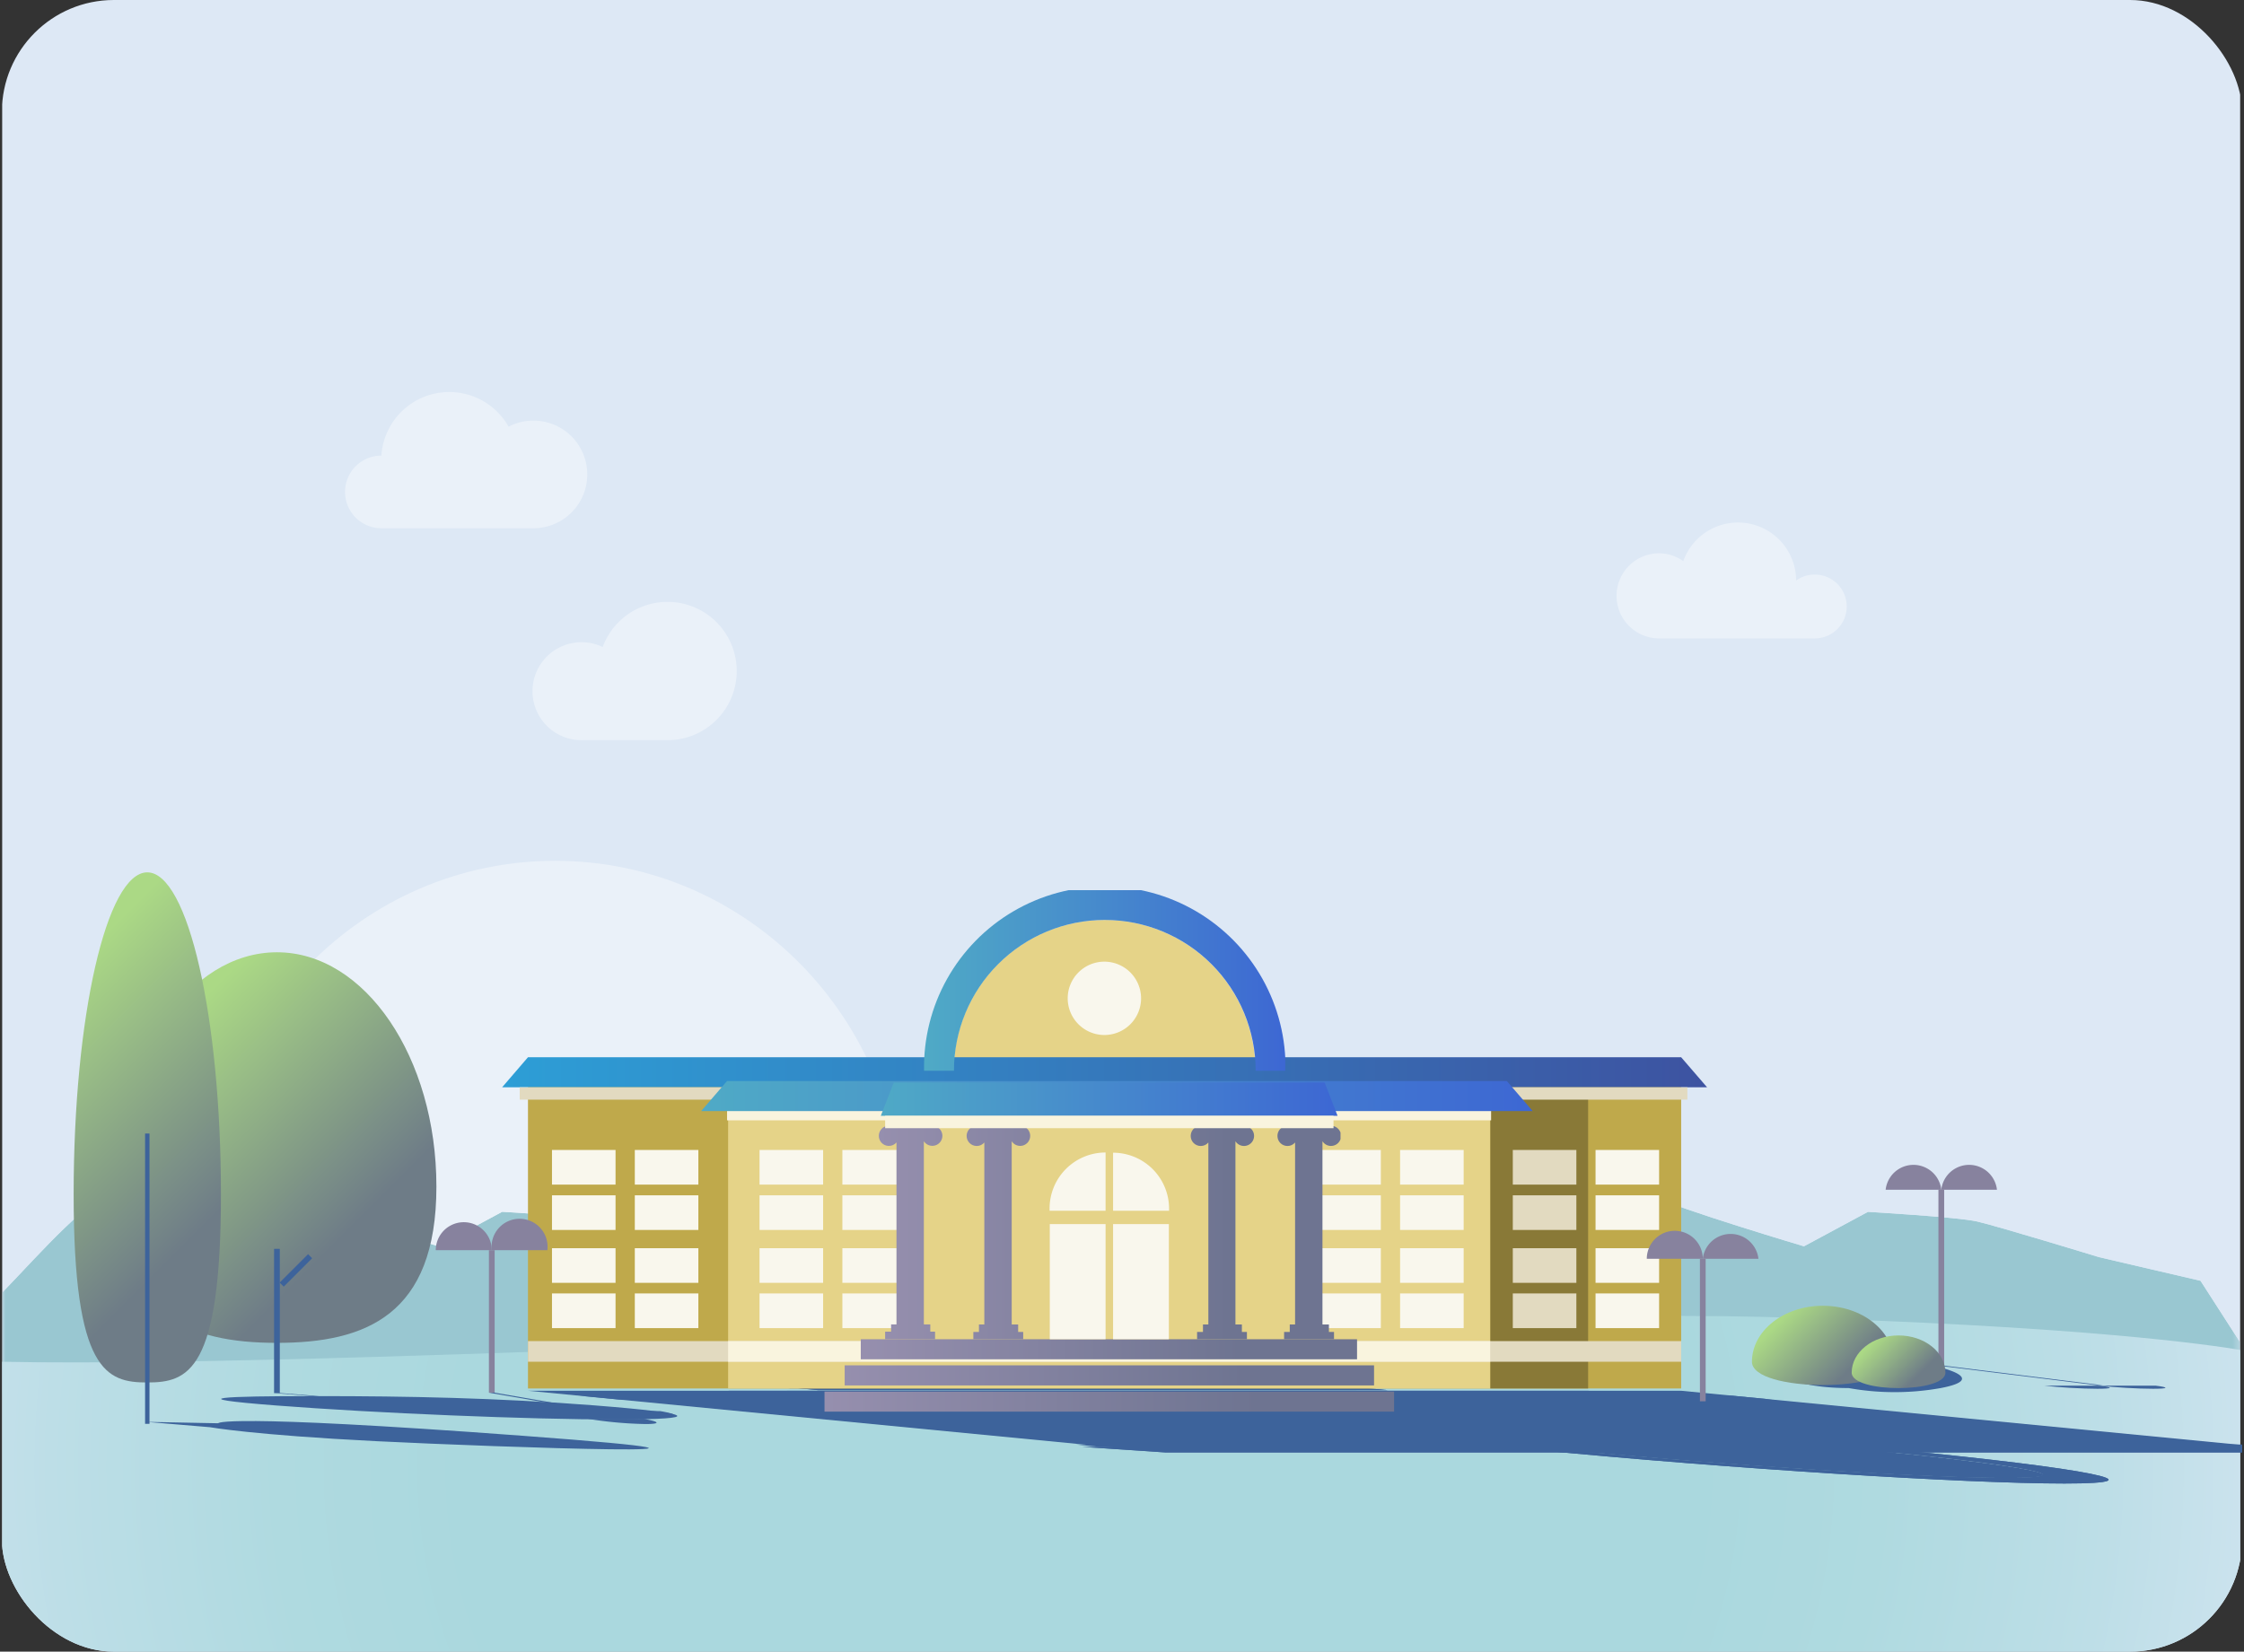 <svg id="Capa_1" data-name="Capa 1" xmlns="http://www.w3.org/2000/svg" xmlns:xlink="http://www.w3.org/1999/xlink" viewBox="0 0 320.55 236"><rect x="0" y="0" width="320.55" height="236" fill="#333333" stroke="none"/><defs><style>.cls-1{fill:url(#Degradado_sin_nombre_10);}.cls-2{fill:url(#Degradado_sin_nombre_10-2);}.cls-3,.cls-53,.cls-55,.cls-58{fill:none;}.cls-4{fill:#3d639b;}.cls-5{clip-path:url(#clip-path);}.cls-6{clip-path:url(#clip-path-2);}.cls-7{clip-path:url(#clip-path-3);}.cls-8{clip-path:url(#clip-path-4);}.cls-9{fill:url(#Degradado_sin_nombre_20);}.cls-10{clip-path:url(#clip-path-5);}.cls-11{fill:#dde8f5;}.cls-12{fill:#eaf1f9;}.cls-13{clip-path:url(#clip-path-6);}.cls-14{mask:url(#mask);}.cls-15{fill:url(#Degradado_sin_nombre);}.cls-16{clip-path:url(#clip-path-7);}.cls-17{mask:url(#mask-2);}.cls-18{fill:url(#Degradado_sin_nombre-2);}.cls-19{clip-path:url(#clip-path-8);}.cls-20{fill:url(#Degradado_sin_nombre_20-2);}.cls-21{clip-path:url(#clip-path-9);}.cls-22{clip-path:url(#clip-path-10);}.cls-23{clip-path:url(#clip-path-11);}.cls-24{clip-path:url(#clip-path-12);}.cls-25{clip-path:url(#clip-path-13);}.cls-26{clip-path:url(#clip-path-14);}.cls-27{clip-path:url(#clip-path-15);}.cls-28{clip-path:url(#clip-path-16);}.cls-29{fill:#bfa94b;}.cls-30{fill:#897937;}.cls-31{fill:#e5d388;}.cls-32{fill:#f9f7ed;}.cls-33{clip-path:url(#clip-path-17);}.cls-34{fill:url(#Degradado_sin_nombre_36);}.cls-35{clip-path:url(#clip-path-18);}.cls-36{fill:url(#Degradado_sin_nombre_23);}.cls-37{fill:#e2dac0;}.cls-38{fill:#f9f4de;}.cls-39{clip-path:url(#clip-path-19);}.cls-40{fill:url(#Degradado_sin_nombre_23-2);}.cls-41{clip-path:url(#clip-path-20);}.cls-42{fill:url(#Degradado_sin_nombre_23-3);}.cls-43{clip-path:url(#clip-path-21);}.cls-44{fill:url(#Degradado_sin_nombre_35);}.cls-45{clip-path:url(#clip-path-22);}.cls-46{fill:url(#Degradado_sin_nombre_35-2);}.cls-47{clip-path:url(#clip-path-23);}.cls-48{fill:url(#Degradado_sin_nombre_35-3);}.cls-49{clip-path:url(#clip-path-24);}.cls-50{fill:url(#Degradado_sin_nombre_35-4);}.cls-51{clip-path:url(#clip-path-25);}.cls-52{fill:url(#Degradado_sin_nombre_33);}.cls-53,.cls-58{stroke:#3d639b;}.cls-53,.cls-55,.cls-58{stroke-miterlimit:10;}.cls-53,.cls-55{stroke-width:0.82px;}.cls-54{fill:#87829e;}.cls-55{stroke:#87829e;}.cls-56{clip-path:url(#clip-path-26);}.cls-57{fill:url(#Degradado_sin_nombre_33-2);}.cls-58{stroke-width:0.63px;}.cls-59{clip-path:url(#clip-path-27);}.cls-60{fill:url(#Degradado_sin_nombre_33-3);}.cls-61{clip-path:url(#clip-path-28);}.cls-62{fill:url(#Degradado_sin_nombre_33-4);}.cls-63{clip-path:url(#clip-path-29);}.cls-64{clip-path:url(#clip-path-30);}.cls-65{clip-path:url(#clip-path-31);}.cls-66{clip-path:url(#clip-path-32);}.cls-67{fill:url(#Degradado_sin_nombre_21);}.cls-68{clip-path:url(#clip-path-33);}.cls-69{clip-path:url(#clip-path-34);}.cls-70{clip-path:url(#clip-path-35);}.cls-71{clip-path:url(#clip-path-36);}.cls-72{fill:url(#Degradado_sin_nombre_20-3);}.cls-73{clip-path:url(#clip-path-37);}.cls-74{clip-path:url(#clip-path-38);}.cls-75{clip-path:url(#clip-path-39);}.cls-76{clip-path:url(#clip-path-40);}.cls-77{fill:url(#Degradado_sin_nombre_21-2);}.cls-78{clip-path:url(#clip-path-41);}.cls-79{clip-path:url(#clip-path-42);}.cls-80{clip-path:url(#clip-path-43);}.cls-81{clip-path:url(#clip-path-44);}.cls-82{clip-path:url(#clip-path-45);}.cls-83{fill:url(#Degradado_sin_nombre_20-4);}.cls-84{clip-path:url(#clip-path-46);}</style><linearGradient id="Degradado_sin_nombre_10" x1="84.87" y1="236" x2="85.87" y2="236" gradientTransform="matrix(132.21, 0, 0, -132.21, -11030.07, 31386.88)" gradientUnits="userSpaceOnUse"><stop offset="0" stop-color="#fff"/><stop offset="0.98" stop-color="#fff"/><stop offset="0.99" stop-color="#fafafa"/><stop offset="0.99" stop-color="#ececec"/><stop offset="0.99" stop-color="#d4d4d4"/><stop offset="0.99" stop-color="#b2b2b2"/><stop offset="0.99" stop-color="#878787"/><stop offset="1" stop-color="#525252"/><stop offset="1" stop-color="#151515"/><stop offset="1"/></linearGradient><linearGradient id="Degradado_sin_nombre_10-2" x1="84.87" y1="236" x2="85.87" y2="236" gradientTransform="matrix(132.21, 0, 0, -132.21, -11225.17, 31386.88)" xlink:href="#Degradado_sin_nombre_10"/><clipPath id="clip-path"><rect class="cls-3" x="-680.82" y="257.99" width="320" height="236" rx="16"/></clipPath><clipPath id="clip-path-2"><rect class="cls-3" x="-681.41" y="257.99" width="320" height="236"/></clipPath><clipPath id="clip-path-3"><path class="cls-3" d="M-289.41,165.1c73.57,2.28,290.69-13.76,364.24-11.35s99,8.62,99,8.62v78.28H-289.41Z"/></clipPath><clipPath id="clip-path-4"><path class="cls-3" d="M318,191.14c0,38.73-225.79,70.14-376.47,70.14s-390.62-31.41-390.62-70.14S-209.15,121-58.46,121,318,152.4,318,191.14"/></clipPath><radialGradient id="Degradado_sin_nombre_20" cx="82.72" cy="235.16" r="1" gradientTransform="matrix(274.82, 0, 0, -306.66, -22799.41, 72305.58)" gradientUnits="userSpaceOnUse"><stop offset="0" stop-color="#aad8de"/><stop offset="0.46" stop-color="#aad8de"/><stop offset="0.6" stop-color="#afdae0"/><stop offset="0.77" stop-color="#bddee7"/><stop offset="0.95" stop-color="#d5e6f2"/><stop offset="1" stop-color="#dde8f5"/></radialGradient><clipPath id="clip-path-5"><rect class="cls-3" x="0.27" width="320" height="236" rx="16"/></clipPath><clipPath id="clip-path-6"><path class="cls-3" d="M190.36,189.32l.4-.3-.4-2.16ZM212.23,170c-5.49.95-15.8,14.65-21.47,19.06l1.89,10.14L320,195.87v-4.06l-5.66-8.8-14.47-3.37s-14.62-4.47-17.47-5.11-15.57-1.37-15.57-1.37l-9.14,4.92s-17.38-5.16-21.93-7.29c-2.47-1.16-7.5-1.59-12.49-1.59a71.54,71.54,0,0,0-11,.76"/></clipPath><mask id="mask" x="190.36" y="169.2" width="129.64" height="29.96" maskUnits="userSpaceOnUse"><rect class="cls-1" x="190.36" y="169.2" width="129.64" height="29.96"/></mask><linearGradient id="Degradado_sin_nombre" x1="84.87" y1="236" x2="85.87" y2="236" gradientTransform="matrix(132.21, 0, 0, -132.21, -11030.07, 31386.88)" gradientUnits="userSpaceOnUse"><stop offset="0" stop-color="#99c7d1"/><stop offset="0.98" stop-color="#99c7d1"/><stop offset="0.99" stop-color="#9eccd5"/><stop offset="1" stop-color="#aad8de"/></linearGradient><clipPath id="clip-path-7"><path class="cls-3" d="M17.13,170c-4.2.72-11.22,8.92-16.82,14.7v14.42l127.17-3.27L119.25,183l-14.47-3.37s-14.63-4.47-17.47-5.11-15.57-1.37-15.57-1.37l-9.14,4.92s-17.38-5.16-21.94-7.29c-2.46-1.16-7.49-1.59-12.49-1.59a71.74,71.74,0,0,0-11,.76"/></clipPath><mask id="mask-2" x="0.31" y="169.2" width="127.17" height="29.89" maskUnits="userSpaceOnUse"><rect class="cls-2" x="0.31" y="169.2" width="127.17" height="29.89"/></mask><linearGradient id="Degradado_sin_nombre-2" x1="84.87" y1="236" x2="85.87" y2="236" gradientTransform="matrix(132.21, 0, 0, -132.21, -11225.17, 31386.88)" xlink:href="#Degradado_sin_nombre"/><clipPath id="clip-path-8"><path class="cls-3" d="M124.91,191.35c-49.42,1.89-98.76,3.78-124.6,3.23V236H320V192.89c-3.74-.64-22.79-3.51-68.07-4.72-3.59-.09-7.67-.14-12.17-.14-27.67,0-71.29,1.66-114.85,3.32"/></clipPath><radialGradient id="Degradado_sin_nombre_20-2" cx="85.06" cy="236" r="1" gradientTransform="matrix(190.85, 0, 0, -172.3, -16079.56, 40872.24)" xlink:href="#Degradado_sin_nombre_20"/><clipPath id="clip-path-9"><polygon class="cls-4" points="166.53 207.54 154.57 206.74 326.69 206.74 331.25 207.54 166.53 207.54"/></clipPath><clipPath id="clip-path-10"><path class="cls-4" d="M223.6,207.17h0Zm-4.26,0h4.26c22.92,2.22,51.15,4,63,4s3-1.8-19.95-4H271c27.45,2.66,38.15,4.81,23.9,4.81s-48.07-2.15-75.53-4.81"/></clipPath><clipPath id="clip-path-11"><polygon class="cls-4" points="188.41 206.9 176.45 206.1 295.24 206.1 299.81 206.9 188.41 206.9"/></clipPath><clipPath id="clip-path-12"><polygon class="cls-4" points="211.82 206.86 200.8 205.98 266.06 205.98 273.38 206.86 211.82 206.86"/></clipPath><clipPath id="clip-path-13"><polygon class="cls-4" points="111.37 198.11 192.73 198.11 198.26 198.64 116.9 198.64 111.37 198.11"/></clipPath><clipPath id="clip-path-14"><polygon class="cls-4" points="121.45 198.8 197.06 198.8 202.59 199.34 126.98 199.34 121.45 198.8"/></clipPath><clipPath id="clip-path-15"><polygon class="cls-4" points="130.94 199.5 201.85 199.5 207.38 200.03 136.47 200.03 130.94 199.5"/></clipPath><clipPath id="clip-path-16"><path class="cls-4" d="M148.43,200.23H142L140,200h7.12l2.07.2Zm56.45,5.47h-6.23c-.93,0-2.43-.13-3.69-.26-1.53-.14-2.12-.26-1.33-.26.43,0,1.19,0,2,.09l-50-4.84h-.77l-2.07-.2h5.6l2.07.2h-.92l50.32,4.87c-.51-.07-.58-.12-.07-.12.8,0,2.68.12,4.21.26,1.23.12,1.86.22,1.63.26h-.79m12.49,0h-6.23c-.93,0-2.43-.13-3.7-.26-1.52-.14-2.12-.26-1.32-.26.43,0,1.19,0,2,.09l-50-4.84h-.77l-2.07-.2h-.8l-2.07-.2h7.12l2.07.2h-.73l2.07.2h-.92l50.34,4.87c-.52-.07-.59-.12-.08-.12.79,0,2.68.12,4.2.26,1.24.12,1.86.22,1.64.26h-.79m32.06,0H243.2c-.93,0-2.43-.13-3.69-.26-1.53-.14-2.13-.26-1.33-.26.43,0,1.19,0,2,.09l-50-4.84h-.77l-2.07-.2h-.8l-2.07-.2h7.12l2.07.2H193l2.07.2h-.91l50.33,4.87c-.52-.07-.59-.12-.08-.12.8,0,2.68.12,4.21.26,1.23.12,1.86.22,1.63.26h-.79m12.38,0h-6.23c-.94,0-2.44-.13-3.7-.26-1.53-.14-2.12-.26-1.33-.26.44,0,1.2,0,2,.09l-50-4.84h-.77l-2.06-.2H199l-2.07-.2H204l2.08.2h-.73l2.07.2h-.92l50.33,4.87c-.52-.07-.58-.12-.07-.12.79,0,2.67.12,4.2.26,1.23.12,1.86.22,1.64.26h-.79"/></clipPath><clipPath id="clip-path-17"><polygon class="cls-3" points="75.42 151.07 71.73 155.36 243.85 155.36 240.15 151.07 75.42 151.07"/></clipPath><linearGradient id="Degradado_sin_nombre_36" x1="84.9" y1="235.88" x2="86.02" y2="235.88" gradientTransform="matrix(153.61, 0, 0, -153.61, -12969.8, 36386.19)" gradientUnits="userSpaceOnUse"><stop offset="0" stop-color="#2d9ed6"/><stop offset="1" stop-color="#3d53a1"/></linearGradient><clipPath id="clip-path-18"><path class="cls-3" d="M136.24,153h0ZM132,153h4.27a21.55,21.55,0,0,1,43.1,0h4.26A25.82,25.82,0,1,0,132,153"/></clipPath><linearGradient id="Degradado_sin_nombre_23" x1="83.62" y1="235.64" x2="84.74" y2="235.64" gradientTransform="matrix(46.08, 0, 0, -46.08, -3720.95, 10997.45)" gradientUnits="userSpaceOnUse"><stop offset="0" stop-color="#4faac6"/><stop offset="1" stop-color="#3d67d3"/><stop offset="1" stop-color="#3d67d3"/></linearGradient><clipPath id="clip-path-19"><polygon class="cls-3" points="103.85 154.47 100.16 158.76 218.94 158.76 215.25 154.47 103.85 154.47"/></clipPath><linearGradient id="Degradado_sin_nombre_23-2" x1="84.67" y1="235.8" x2="85.79" y2="235.8" gradientTransform="matrix(106.01, 0, 0, -106.01, -8875.38, 25153.77)" xlink:href="#Degradado_sin_nombre_23"/><clipPath id="clip-path-20"><polygon class="cls-3" points="127.67 154.68 125.82 159.44 191.07 159.44 189.22 154.68 127.67 154.68"/></clipPath><linearGradient id="Degradado_sin_nombre_23-3" x1="84" y1="236.1" x2="85.13" y2="236.1" gradientTransform="matrix(58.23, 0, 0, -58.23, -4766.1, 13906.13)" xlink:href="#Degradado_sin_nombre_23"/><clipPath id="clip-path-21"><rect class="cls-3" x="117.78" y="198.84" width="81.36" height="2.87"/></clipPath><linearGradient id="Degradado_sin_nombre_35" x1="84.29" y1="236.02" x2="85.41" y2="236.02" gradientTransform="matrix(72.61, 0, 0, -72.61, -6002.55, 17337.33)" gradientUnits="userSpaceOnUse"><stop offset="0" stop-color="#968fae"/><stop offset="0.76" stop-color="#6e7491"/><stop offset="1" stop-color="#6e7491"/></linearGradient><clipPath id="clip-path-22"><rect class="cls-3" x="120.66" y="195.09" width="75.62" height="2.87"/></clipPath><linearGradient id="Degradado_sin_nombre_35-2" x1="84.2" y1="236.02" x2="85.32" y2="236.02" gradientTransform="matrix(67.48, 0, 0, -67.48, -5561.5, 16123.84)" xlink:href="#Degradado_sin_nombre_35"/><clipPath id="clip-path-23"><rect class="cls-3" x="122.96" y="191.36" width="70.9" height="2.87"/></clipPath><linearGradient id="Degradado_sin_nombre_35-3" x1="84.12" y1="236.03" x2="85.24" y2="236.03" gradientTransform="matrix(63.28, 0, 0, -63.28, -5199.89, 15128.17)" xlink:href="#Degradado_sin_nombre_35"/><clipPath id="clip-path-24"><path class="cls-3" d="M132.84,190.28h-6.4v1.08h7.13v-1.08Zm-.09-29.36H127.3a1.52,1.52,0,0,0-.38,0,1.65,1.65,0,0,0-.38,0h0a1.45,1.45,0,0,0-1,1.38,1.43,1.43,0,0,0,1.43,1.44,1.41,1.41,0,0,0,1.09-.5v26h-.77v1.07h5.6v-1.07h-.92V163.07a1.44,1.44,0,0,0,2.65-.77,1.44,1.44,0,0,0-1-1.37h-.06a1.47,1.47,0,0,0-.76,0m12.49,0h-5.45a1.47,1.47,0,0,0-.76,0h0a1.46,1.46,0,0,0-1,1.38,1.44,1.44,0,0,0,1.44,1.44,1.41,1.41,0,0,0,1.09-.5v26h-.77v1.07h-.8v1.08h7.12v-1.08h-.72v-1.07h-.92V163.07a1.43,1.43,0,0,0,2.64-.77,1.44,1.44,0,0,0-1-1.37H146a1.47,1.47,0,0,0-.76,0m32.06,0h-5.45a1.52,1.52,0,0,0-.38,0,1.58,1.58,0,0,0-.38,0h0a1.45,1.45,0,0,0-1,1.38,1.43,1.43,0,0,0,1.43,1.44,1.41,1.41,0,0,0,1.09-.5v26h-.77v1.07H171v1.08h7.12v-1.08h-.72v-1.07h-.92V163.07a1.44,1.44,0,1,0,1.64-2.14h-.05a1.47,1.47,0,0,0-.76,0m12.37,0h-5.44a1.58,1.58,0,0,0-.38,0,1.52,1.52,0,0,0-.38,0h0a1.45,1.45,0,0,0-1,1.38,1.43,1.43,0,0,0,1.44,1.44,1.4,1.4,0,0,0,1.08-.5v26h-.76v1.07h-.81v1.08h7.13v-1.08h-.73v-1.07h-.92V163.07a1.44,1.44,0,1,0,1.65-2.14h-.06a1.47,1.47,0,0,0-.76,0"/></clipPath><linearGradient id="Degradado_sin_nombre_35-4" x1="84.02" y1="236.07" x2="85.14" y2="236.07" gradientTransform="matrix(58.9, 0, 0, -58.9, -4823.45, 14080.62)" xlink:href="#Degradado_sin_nombre_35"/><clipPath id="clip-path-25"><path class="cls-3" d="M16.77,169.55c0,18.49,10.2,22.33,22.79,22.33S62.34,188,62.34,169.55s-10.2-33.48-22.78-33.48-22.79,15-22.79,33.48"/></clipPath><linearGradient id="Degradado_sin_nombre_33" x1="84.37" y1="234.89" x2="85.37" y2="234.89" gradientTransform="matrix(0, 52.93, 52.93, 0, -12393.03, -4326.33)" gradientUnits="userSpaceOnUse"><stop offset="0" stop-color="#abd985"/><stop offset="0.04" stop-color="#abd985"/><stop offset="0.76" stop-color="#6e7c87"/><stop offset="1" stop-color="#6e7c87"/></linearGradient><clipPath id="clip-path-26"><path class="cls-3" d="M10.52,170.65c0,25.38,4.71,26.89,10.52,26.89S31.56,196,31.56,170.65s-4.71-46-10.52-46-10.52,20.58-10.52,46"/></clipPath><linearGradient id="Degradado_sin_nombre_33-2" x1="84.42" y1="234.92" x2="85.42" y2="234.92" gradientTransform="matrix(0, 55.24, 55.24, 0, -12955.72, -4528.54)" xlink:href="#Degradado_sin_nombre_33"/><clipPath id="clip-path-27"><path class="cls-3" d="M250.26,194.58c0,4.44,20.24,4.44,20.24,0s-4.53-8-10.12-8-10.12,3.6-10.12,8"/></clipPath><linearGradient id="Degradado_sin_nombre_33-3" x1="81.9" y1="232.42" x2="82.9" y2="232.42" gradientTransform="matrix(0, 16.74, 16.74, 0, -3630.51, -1186.16)" xlink:href="#Degradado_sin_nombre_33"/><clipPath id="clip-path-28"><path class="cls-3" d="M264.51,196.14c0,2.94,13.39,2.94,13.39,0s-3-5.32-6.7-5.32-6.69,2.39-6.69,5.32"/></clipPath><linearGradient id="Degradado_sin_nombre_33-4" x1="80.05" y1="230.57" x2="81.05" y2="230.57" gradientTransform="matrix(0, 11.07, 11.07, 0, -2281.42, -696.49)" xlink:href="#Degradado_sin_nombre_33"/><clipPath id="clip-path-29"><rect class="cls-3" x="-340.27" width="320" height="236" rx="16"/></clipPath><clipPath id="clip-path-30"><rect class="cls-3" x="-339.69" width="319.69" height="236"/></clipPath><clipPath id="clip-path-31"><path class="cls-3" d="M-340.08,193.93c51.09,1.28,201.87-7.74,252.94-6.38s68.78,4.84,68.78,4.84v44H-340.08Z"/></clipPath><clipPath id="clip-path-32"><path class="cls-3" d="M81.73,208.56C81.73,230.32-75.07,248-179.7,248s-271.25-17.65-271.25-39.41,166.61-39.41,271.25-39.41S81.73,186.79,81.73,208.56"/></clipPath><radialGradient id="Degradado_sin_nombre_21" cx="85.06" cy="236" r="1" gradientTransform="matrix(190.85, 0, 0, -172.3, -16418.63, 40871.61)" gradientUnits="userSpaceOnUse"><stop offset="0" stop-color="#dacfbe"/><stop offset="0.47" stop-color="#dacfbe"/><stop offset="0.6" stop-color="#dad1c3"/><stop offset="0.76" stop-color="#dbd8d1"/><stop offset="0.93" stop-color="#dce3e9"/><stop offset="1" stop-color="#dde8f5"/></radialGradient><clipPath id="clip-path-33"><rect class="cls-3" x="-340.55" width="320" height="236"/></clipPath><clipPath id="clip-path-34"><rect class="cls-3" x="-0.24" width="319.69" height="236"/></clipPath><clipPath id="clip-path-35"><path class="cls-3" d="M-1.56,194.55c51.09,1.28,201.87-7.73,252.94-6.38S320.16,193,320.16,193v44H-1.56Z"/></clipPath><clipPath id="clip-path-36"><path class="cls-3" d="M420.25,209.18c0,21.76-156.79,39.41-261.43,39.41s-271.25-17.65-271.25-39.41,166.61-39.41,271.25-39.41,261.43,17.65,261.43,39.41"/></clipPath><radialGradient id="Degradado_sin_nombre_20-3" cx="83.28" cy="236" r="1" gradientTransform="matrix(190.85, 0, 0, -172.3, -15739.56, 40872.24)" xlink:href="#Degradado_sin_nombre_20"/><clipPath id="clip-path-37"><rect class="cls-3" x="2.96" y="-261.99" width="320" height="236" rx="16"/></clipPath><clipPath id="clip-path-38"><rect class="cls-3" x="2.69" y="-261.99" width="320" height="236"/></clipPath><clipPath id="clip-path-39"><path class="cls-3" d="M394.68-83.15c73.58,2,290.7-12.17,364.25-10s99,7.62,99,7.62v69.22H394.68Z"/></clipPath><clipPath id="clip-path-40"><path class="cls-3" d="M1002.11-60.13c0,34.25-225.8,62-376.48,62S235-25.88,235-60.13s239.93-62,390.61-62,376.48,27.77,376.48,62"/></clipPath><radialGradient id="Degradado_sin_nombre_21-2" cx="85.21" cy="236.97" r="1" gradientTransform="matrix(274.82, 0, 0, -271.17, -22799.41, 64198.7)" xlink:href="#Degradado_sin_nombre_21"/><clipPath id="clip-path-41"><rect class="cls-3" x="493.51" y="-4" width="455" height="244" rx="16"/></clipPath><clipPath id="clip-path-42"><rect class="cls-3" x="493.51" y="-4" width="455" height="244"/></clipPath><clipPath id="clip-path-43"><rect class="cls-3" x="98.3" y="-4" width="319.69" height="236"/></clipPath><clipPath id="clip-path-44"><path class="cls-3" d="M97,190.55c51.09,1.28,201.87-7.73,252.94-6.38S418.7,189,418.7,189v44H97Z"/></clipPath><clipPath id="clip-path-45"><path class="cls-3" d="M518.79,205.18c0,21.76-156.79,39.41-261.43,39.41S-13.89,226.94-13.89,205.18s166.61-39.41,271.25-39.41,261.43,17.64,261.43,39.41"/></clipPath><radialGradient id="Degradado_sin_nombre_20-4" cx="21" cy="240" r="1" gradientTransform="matrix(190.85, 0, 0, -172.3, -3755.46, 41557.44)" xlink:href="#Degradado_sin_nombre_20"/><clipPath id="clip-path-46"><rect class="cls-3" x="493.51" y="253.99" width="455" height="244" rx="16"/></clipPath></defs><g class="cls-5"><g class="cls-6"><g class="cls-7"><g class="cls-8"><rect class="cls-9" x="-449.08" y="121" width="767.09" height="140.28"/></g></g></g></g><g class="cls-10"><rect class="cls-11" x="0.31" width="319.69" height="236"/><path class="cls-12" d="M128.9,173.49c0,27.89-22.21,50.49-49.6,50.49s-49.61-22.6-49.61-50.49S51.9,123,79.3,123s49.6,22.6,49.6,50.48"/><g class="cls-13"><g class="cls-14"><rect class="cls-15" x="190.36" y="169.2" width="129.64" height="29.96"/></g></g><g class="cls-16"><g class="cls-17"><rect class="cls-18" x="0.31" y="169.2" width="127.17" height="29.89"/></g></g><g class="cls-19"><rect class="cls-20" x="0.31" y="188.03" width="319.69" height="47.97"/></g><polygon class="cls-4" points="109.24 198.79 190.6 198.79 194.19 198.73 112.83 198.73 109.24 198.79"/><polygon class="cls-4" points="327.12 207.14 162.4 207.14 75.38 198.72 240.11 198.72 327.12 207.14"/><polygon class="cls-4" points="294.6 206.63 212.82 198.72 226.82 198.72 308.08 206.58 294.6 206.63"/><polygon class="cls-4" points="212.83 198.72 103.97 198.72 189.95 207.04 298.8 207.04 212.83 198.72"/><path class="cls-4" d="M286.65,211.19c-11.9,0-40.12-1.8-63-4H266.7c22.92,2.22,31.85,4,19.95,4"/><path class="cls-4" d="M270.35,209.1c-5.58-.53-12.44-1-15.33-1s-.72.44,4.85,1,12.43,1,15.32,1,.73-.44-4.84-1"/><polygon class="cls-4" points="166.53 207.54 154.57 206.74 326.69 206.74 331.25 207.54 166.53 207.54"/><g class="cls-21"><polygon class="cls-4" points="162.83 207.54 334.95 207.54 326.69 206.74 154.57 206.74 162.83 207.54"/></g><path class="cls-4" d="M223.6,207.17h0Zm-4.26,0h4.26c22.92,2.22,51.15,4,63,4s3-1.8-19.95-4H271c27.45,2.66,38.15,4.81,23.9,4.81s-48.07-2.15-75.53-4.81"/><g class="cls-22"><polygon class="cls-4" points="269.05 211.98 320.68 211.98 270.97 207.18 219.34 207.18 269.05 211.98"/></g><polygon class="cls-4" points="320.47 206.41 153.68 206.41 157.08 206.74 323.88 206.74 320.47 206.41"/><polygon class="cls-4" points="286.73 205.86 177.6 205.86 181 206.19 290.14 206.19 286.73 205.86"/><polygon class="cls-4" points="247.46 199.43 82.73 199.43 88.42 199.98 253.15 199.98 247.46 199.43"/><polygon class="cls-4" points="220.18 199.43 111.32 199.43 117.01 199.98 225.87 199.98 220.18 199.43"/><polygon class="cls-4" points="185.9 205.07 194.98 205.07 185.45 204.15 176.37 204.15 185.9 205.07"/><polygon class="cls-4" points="173.44 203.86 182.52 203.86 172.99 202.94 163.91 202.94 173.44 203.86"/><polygon class="cls-4" points="174.07 205.07 183.15 205.07 173.62 204.15 164.54 204.15 174.07 205.07"/><polygon class="cls-4" points="161.61 203.86 170.69 203.86 161.16 202.94 152.08 202.94 161.61 203.86"/><polygon class="cls-4" points="158.89 202.46 167.97 202.46 158.44 201.53 149.36 201.53 158.89 202.46"/><polygon class="cls-4" points="146.43 201.25 155.51 201.25 145.97 200.33 136.89 200.33 146.43 201.25"/><polygon class="cls-4" points="147.06 202.46 156.14 202.46 146.61 201.53 137.53 201.53 147.06 202.46"/><polygon class="cls-4" points="134.6 201.25 143.68 201.25 134.14 200.33 125.06 200.33 134.6 201.25"/><polygon class="cls-4" points="265.57 205.07 274.65 205.07 265.12 204.15 256.04 204.15 265.57 205.07"/><polygon class="cls-4" points="253.11 203.86 262.19 203.86 252.66 202.94 243.58 202.94 253.11 203.86"/><polygon class="cls-4" points="253.75 205.07 262.83 205.07 253.29 204.15 244.21 204.15 253.75 205.07"/><polygon class="cls-4" points="241.28 203.86 250.36 203.86 240.83 202.94 231.75 202.94 241.28 203.86"/><polygon class="cls-4" points="238.56 202.46 247.64 202.46 238.11 201.53 229.03 201.53 238.56 202.46"/><polygon class="cls-4" points="226.1 201.25 235.18 201.25 225.65 200.33 216.56 200.33 226.1 201.25"/><polygon class="cls-4" points="226.74 202.46 235.82 202.46 226.28 201.53 217.2 201.53 226.74 202.46"/><polygon class="cls-4" points="214.27 201.25 223.35 201.25 213.82 200.33 204.74 200.33 214.27 201.25"/><polygon class="cls-4" points="188.41 206.9 176.45 206.1 295.24 206.1 299.81 206.9 188.41 206.9"/><g class="cls-23"><polygon class="cls-4" points="184.72 206.9 303.5 206.9 295.24 206.1 176.45 206.1 184.72 206.9"/></g><polygon class="cls-4" points="211.82 206.86 200.8 205.98 266.06 205.98 273.38 206.86 211.82 206.86"/><g class="cls-24"><polygon class="cls-4" points="209.97 206.86 275.22 206.86 266.06 205.98 200.8 205.98 209.97 206.86"/></g><polygon class="cls-4" points="156.26 205.07 165.34 205.07 155.8 204.15 146.72 204.15 156.26 205.07"/><polygon class="cls-4" points="143.79 203.86 152.88 203.86 143.34 202.94 134.26 202.94 143.79 203.86"/><polygon class="cls-4" points="144.43 205.07 153.51 205.07 143.97 204.15 134.89 204.15 144.43 205.07"/><polygon class="cls-4" points="131.97 203.86 141.05 203.86 131.51 202.94 122.43 202.94 131.97 203.86"/><polygon class="cls-4" points="129.25 202.46 138.33 202.46 128.79 201.53 119.71 201.53 129.25 202.46"/><polygon class="cls-4" points="116.78 201.25 125.86 201.25 116.33 200.33 107.25 200.33 116.78 201.25"/><polygon class="cls-4" points="117.42 202.46 126.5 202.46 116.96 201.53 107.88 201.53 117.42 202.46"/><polygon class="cls-4" points="104.95 201.25 114.03 201.25 104.5 200.33 95.42 200.33 104.95 201.25"/><polygon class="cls-4" points="293.5 205.07 302.58 205.07 293.05 204.15 283.97 204.15 293.5 205.07"/><polygon class="cls-4" points="281.04 203.86 290.12 203.86 280.59 202.94 271.51 202.94 281.04 203.86"/><polygon class="cls-4" points="281.67 205.07 290.75 205.07 281.22 204.15 272.14 204.15 281.67 205.07"/><polygon class="cls-4" points="269.21 203.86 278.29 203.86 268.76 202.94 259.68 202.94 269.21 203.86"/><polygon class="cls-4" points="266.49 202.46 275.57 202.46 266.04 201.53 256.96 201.53 266.49 202.46"/><polygon class="cls-4" points="254.03 201.25 263.11 201.25 253.57 200.33 244.49 200.33 254.03 201.25"/><polygon class="cls-4" points="254.66 202.46 263.75 202.46 254.21 201.53 245.13 201.53 254.66 202.46"/><polygon class="cls-4" points="242.2 201.25 251.28 201.25 241.75 200.33 232.66 200.33 242.2 201.25"/><polygon class="cls-4" points="111.37 198.11 192.73 198.11 198.26 198.64 116.9 198.64 111.37 198.11"/><g class="cls-25"><polygon class="cls-4" points="116.9 198.64 198.26 198.64 192.73 198.11 111.37 198.11 116.9 198.64"/></g><polygon class="cls-4" points="121.45 198.8 197.06 198.8 202.59 199.34 126.98 199.34 121.45 198.8"/><g class="cls-26"><polygon class="cls-4" points="126.98 199.34 202.59 199.34 197.06 198.8 121.45 198.8 126.98 199.34"/></g><polygon class="cls-4" points="130.94 199.5 201.85 199.5 207.38 200.03 136.47 200.03 130.94 199.5"/><g class="cls-27"><polygon class="cls-4" points="136.47 200.03 207.38 200.03 201.85 199.5 130.94 199.5 136.47 200.03"/></g><path class="cls-4" d="M148.43,200.23H142L140,200h7.12l2.07.2Zm56.45,5.47h-6.23c-.93,0-2.43-.13-3.69-.26-1.53-.14-2.12-.26-1.33-.26.43,0,1.19,0,2,.09l-50-4.84h-.77l-2.07-.2h5.6l2.07.2h-.92l50.32,4.87c-.51-.07-.58-.12-.07-.12.8,0,2.68.12,4.21.26,1.23.12,1.86.22,1.63.26h-.79m12.49,0h-6.23c-.93,0-2.43-.13-3.7-.26-1.52-.14-2.12-.26-1.32-.26.43,0,1.19,0,2,.09l-50-4.84h-.77l-2.07-.2h-.8l-2.07-.2h7.12l2.07.2h-.73l2.07.2h-.92l50.34,4.87c-.52-.07-.59-.12-.08-.12.79,0,2.68.12,4.2.26,1.24.12,1.86.22,1.64.26h-.79m32.06,0H243.2c-.93,0-2.43-.13-3.69-.26-1.53-.14-2.13-.26-1.33-.26.43,0,1.19,0,2,.09l-50-4.84h-.77l-2.07-.2h-.8l-2.07-.2h7.12l2.07.2H193l2.07.2h-.91l50.33,4.87c-.52-.07-.59-.12-.08-.12.8,0,2.68.12,4.21.26,1.23.12,1.86.22,1.63.26h-.79m12.38,0h-6.23c-.94,0-2.44-.13-3.7-.26-1.53-.14-2.12-.26-1.33-.26.44,0,1.2,0,2,.09l-50-4.84h-.77l-2.06-.2H199l-2.07-.2H204l2.08.2h-.73l2.07.2h-.92l50.33,4.87c-.52-.07-.58-.12-.07-.12.79,0,2.67.12,4.2.26,1.23.12,1.86.22,1.64.26h-.79"/><g class="cls-28"><polygon class="cls-4" points="197.72 205.71 263.73 205.71 205.01 200.03 139 200.03 197.72 205.71"/></g><path class="cls-4" d="M206.81,203.45h-8l.61.06c8.47.82,18.91,1.49,23.31,1.49Z"/><path class="cls-4" d="M215.85,203.45h-8l16,1.55c4.4,0,1.1-.67-7.37-1.49Z"/><polygon class="cls-4" points="171.44 200.03 163.48 200.03 195.15 203.1 203.12 203.1 171.44 200.03"/><polygon class="cls-4" points="180.49 200.03 172.52 200.03 204.19 203.1 212.16 203.1 180.49 200.03"/><polygon class="cls-4" points="262.07 205.65 198.02 205.65 201.43 205.98 265.47 205.98 262.07 205.65"/><path class="cls-4" d="M88,198.12h-8.9c1.75-.08,5.17-.15,7.63-.15s3,.07,1.27.15"/><polygon class="cls-4" points="108.54 198.01 189.9 198.01 194.2 198.38 112.84 198.38 108.54 198.01"/><rect class="cls-29" x="75.42" y="153.21" width="164.73" height="45.19"/><polygon class="cls-30" points="212.87 155.94 212.87 198.4 226.86 198.4 226.86 156.2 212.87 155.94"/><rect class="cls-31" x="104.01" y="153.75" width="108.86" height="44.65"/><path class="cls-31" d="M157.79,131.46A21.55,21.55,0,0,0,136.24,153h43.1a21.55,21.55,0,0,0-21.55-21.55"/><path class="cls-32" d="M163,142.65a5.24,5.24,0,1,1-5.24-5.24,5.25,5.25,0,0,1,5.24,5.24"/><g class="cls-33"><rect class="cls-34" x="71.73" y="151.07" width="172.12" height="4.29"/></g><g class="cls-35"><rect class="cls-36" x="131.97" y="127.19" width="51.63" height="25.82"/></g><rect class="cls-37" x="74.24" y="155.36" width="166.8" height="1.77"/><rect class="cls-38" x="103.86" y="158.32" width="109.14" height="1.77"/><rect class="cls-37" x="75.42" y="191.63" width="164.73" height="2.95"/><rect class="cls-38" x="104.01" y="191.63" width="108.86" height="2.95"/><rect class="cls-32" x="120.33" y="164.32" width="9.08" height="4.95"/><rect class="cls-32" x="120.33" y="170.8" width="9.08" height="4.95"/><rect class="cls-32" x="108.5" y="164.32" width="9.08" height="4.95"/><rect class="cls-32" x="108.5" y="170.8" width="9.08" height="4.95"/><rect class="cls-32" x="120.33" y="178.35" width="9.08" height="4.95"/><rect class="cls-32" x="120.33" y="184.82" width="9.08" height="4.95"/><rect class="cls-32" x="108.5" y="178.35" width="9.08" height="4.95"/><rect class="cls-32" x="108.5" y="184.82" width="9.08" height="4.95"/><rect class="cls-32" x="200" y="164.32" width="9.08" height="4.95"/><rect class="cls-32" x="200" y="170.8" width="9.08" height="4.95"/><rect class="cls-32" x="188.17" y="164.32" width="9.08" height="4.95"/><rect class="cls-32" x="188.17" y="170.8" width="9.08" height="4.95"/><rect class="cls-32" x="200" y="178.35" width="9.08" height="4.95"/><rect class="cls-32" x="200" y="184.82" width="9.08" height="4.95"/><rect class="cls-32" x="188.17" y="178.35" width="9.08" height="4.95"/><rect class="cls-32" x="188.17" y="184.82" width="9.08" height="4.95"/><g class="cls-39"><rect class="cls-40" x="100.16" y="154.47" width="118.79" height="4.29"/></g><g class="cls-41"><rect class="cls-42" x="125.82" y="154.68" width="65.25" height="4.76"/></g><rect class="cls-32" x="90.68" y="164.32" width="9.08" height="4.95"/><rect class="cls-32" x="90.68" y="170.8" width="9.08" height="4.95"/><rect class="cls-32" x="78.85" y="164.32" width="9.08" height="4.95"/><rect class="cls-32" x="78.85" y="170.8" width="9.08" height="4.95"/><rect class="cls-32" x="90.68" y="178.35" width="9.08" height="4.95"/><rect class="cls-32" x="90.68" y="184.82" width="9.08" height="4.95"/><rect class="cls-32" x="78.85" y="178.35" width="9.08" height="4.95"/><rect class="cls-32" x="78.85" y="184.82" width="9.08" height="4.95"/><rect class="cls-32" x="227.92" y="164.32" width="9.08" height="4.95"/><rect class="cls-32" x="227.92" y="170.8" width="9.08" height="4.95"/><rect class="cls-37" x="216.1" y="164.32" width="9.08" height="4.95"/><rect class="cls-37" x="216.1" y="170.8" width="9.08" height="4.95"/><rect class="cls-32" x="227.92" y="178.35" width="9.08" height="4.95"/><rect class="cls-32" x="227.92" y="184.82" width="9.08" height="4.95"/><rect class="cls-37" x="216.1" y="178.35" width="9.08" height="4.95"/><rect class="cls-37" x="216.1" y="184.82" width="9.08" height="4.95"/><g class="cls-43"><rect class="cls-44" x="117.78" y="198.84" width="81.36" height="2.87"/></g><g class="cls-45"><rect class="cls-46" x="120.66" y="195.09" width="75.62" height="2.87"/></g><g class="cls-47"><rect class="cls-48" x="122.95" y="191.36" width="70.9" height="2.87"/></g><g class="cls-49"><rect class="cls-50" x="125.49" y="160.87" width="66" height="30.49"/></g><path class="cls-32" d="M157.93,173h-8v-.32a8,8,0,0,1,8-8Z"/><path class="cls-32" d="M167,173h-8v-8.29a8,8,0,0,1,8,8Z"/><rect class="cls-32" x="149.96" y="174.91" width="7.97" height="16.45"/><rect class="cls-32" x="159" y="174.91" width="7.97" height="16.45"/><rect class="cls-38" x="126.44" y="159.44" width="64.05" height="1.77"/><path class="cls-4" d="M94.3,201.63H85.4a65.72,65.72,0,0,0,9.21.82c2.46,0,2.32-.37-.31-.82"/><g class="cls-51"><rect class="cls-52" x="3.71" y="128.13" width="71.69" height="71.69" transform="translate(-104.36 76) rotate(-45)"/></g><line class="cls-53" x1="39.56" y1="199.06" x2="39.56" y2="178.45"/><line class="cls-53" x1="44.3" y1="179.5" x2="40.24" y2="183.56"/><path class="cls-4" d="M85.1,200.83c14.26,1.11,15.63,2,3,2s-34.35-.9-48.61-2-7.17-1.34,5.16-1.34l-5.55-.44H40l5.54.44c12.46,0,25.48.24,39.59,1.34"/><path class="cls-12" d="M95.36,86a9.88,9.88,0,0,0-9.27,6.45,7,7,0,1,0-2.81,13.31H95.36a9.88,9.88,0,0,0,0-19.76"/><path class="cls-12" d="M76.2,60.1a7.58,7.58,0,0,0-3.55.87A9.72,9.72,0,0,0,54.48,65.1h0a5.19,5.19,0,0,0,0,10.38H76.2a7.69,7.69,0,0,0,0-15.38"/><path class="cls-54" d="M78.19,178.64H70.25a4,4,0,1,1,7.94,0"/><path class="cls-54" d="M70.25,178.64h-8a4,4,0,0,1,8,0"/><line class="cls-55" x1="70.25" y1="199" x2="70.25" y2="178.64"/><path class="cls-4" d="M92,202.74h-8a57.43,57.43,0,0,0,8.22.74c2.19,0,2.07-.33-.27-.74"/><polygon class="cls-4" points="70.66 199 69.83 199 91.58 202.75 92.41 202.75 70.66 199"/><path class="cls-12" d="M259.22,82.1a4.5,4.5,0,0,0-2.65.85v0a8.3,8.3,0,0,0-16.12-2.77A6,6,0,0,0,237,79.06a6.08,6.08,0,1,0,0,12.16h22.24a4.56,4.56,0,0,0,0-9.12"/><path class="cls-4" d="M277.65,203H269.7c2.85.29,6.94.53,9.14.53s1.66-.24-1.19-.53"/><path class="cls-4" d="M269.7,203h-7.95c2.85.29,6.95.53,9.14.53s1.66-.24-1.19-.53"/><polygon class="cls-4" points="243.65 200.23 242.82 200.23 269.29 202.99 270.11 202.99 243.65 200.23"/><path class="cls-4" d="M308,198h-8c2,.24,5.36.44,7.56.44s2.37-.2.39-.44"/><path class="cls-4" d="M300,198h-7.95c2,.24,5.37.44,7.56.44s2.37-.2.39-.44"/><polygon class="cls-4" points="277.72 195.14 276.9 195.14 299.61 197.95 300.43 197.95 277.72 195.14"/><path class="cls-54" d="M251.19,179.87h-7.95a4,4,0,0,1,7.95,0"/><path class="cls-54" d="M243.24,179.87h-8a4,4,0,0,1,8,0"/><line class="cls-55" x1="243.24" y1="200.23" x2="243.24" y2="179.87"/><path class="cls-54" d="M285.26,170h-7.95a4,4,0,0,1,7.95,0"/><path class="cls-54" d="M277.31,170h-7.95a4,4,0,0,1,7.95,0"/><line class="cls-55" x1="277.31" y1="195.15" x2="277.31" y2="169.97"/><path class="cls-4" d="M20.9,203.17l9.07.76s6.2,1.12,23.81,2,64.38,2.46,20.93-.77-43.54-1.79-43.54-1.79Z"/><g class="cls-56"><rect class="cls-57" x="-12.16" y="127.92" width="66.39" height="66.39" transform="translate(-107.76 62.07) rotate(-45)"/></g><line class="cls-58" x1="21.04" y1="203.45" x2="21.04" y2="161.97"/><path class="cls-4" d="M250.88,194.22s2.73,4.12,13.2,4.12a37.36,37.36,0,0,0,13.15,0c6.84-1.31,0-2.92,0-2.92Z"/><g class="cls-59"><rect class="cls-60" x="248.81" y="181.22" width="23.13" height="23.13" transform="translate(-60.06 240.58) rotate(-45)"/></g><g class="cls-61"><rect class="cls-62" x="263.55" y="187.3" width="15.3" height="15.3" transform="translate(-58.42 248.87) rotate(-45)"/></g></g><g class="cls-63"><g class="cls-64"><g class="cls-65"><g class="cls-66"><rect class="cls-67" x="-450.95" y="169.15" width="532.69" height="78.82"/></g></g></g><g class="cls-68"><g class="cls-69"><g class="cls-70"><g class="cls-71"><rect class="cls-72" x="-112.43" y="169.77" width="532.69" height="78.82"/></g></g></g></g></g><g class="cls-73"><g class="cls-74"><g class="cls-75"><g class="cls-76"><rect class="cls-77" x="235.02" y="-122.15" width="767.09" height="124.04"/></g></g></g></g><g class="cls-78"><g class="cls-79"><g class="cls-80"><g class="cls-81"><g class="cls-82"><rect class="cls-83" x="-13.89" y="165.77" width="532.69" height="78.82"/></g></g></g></g></g></svg>